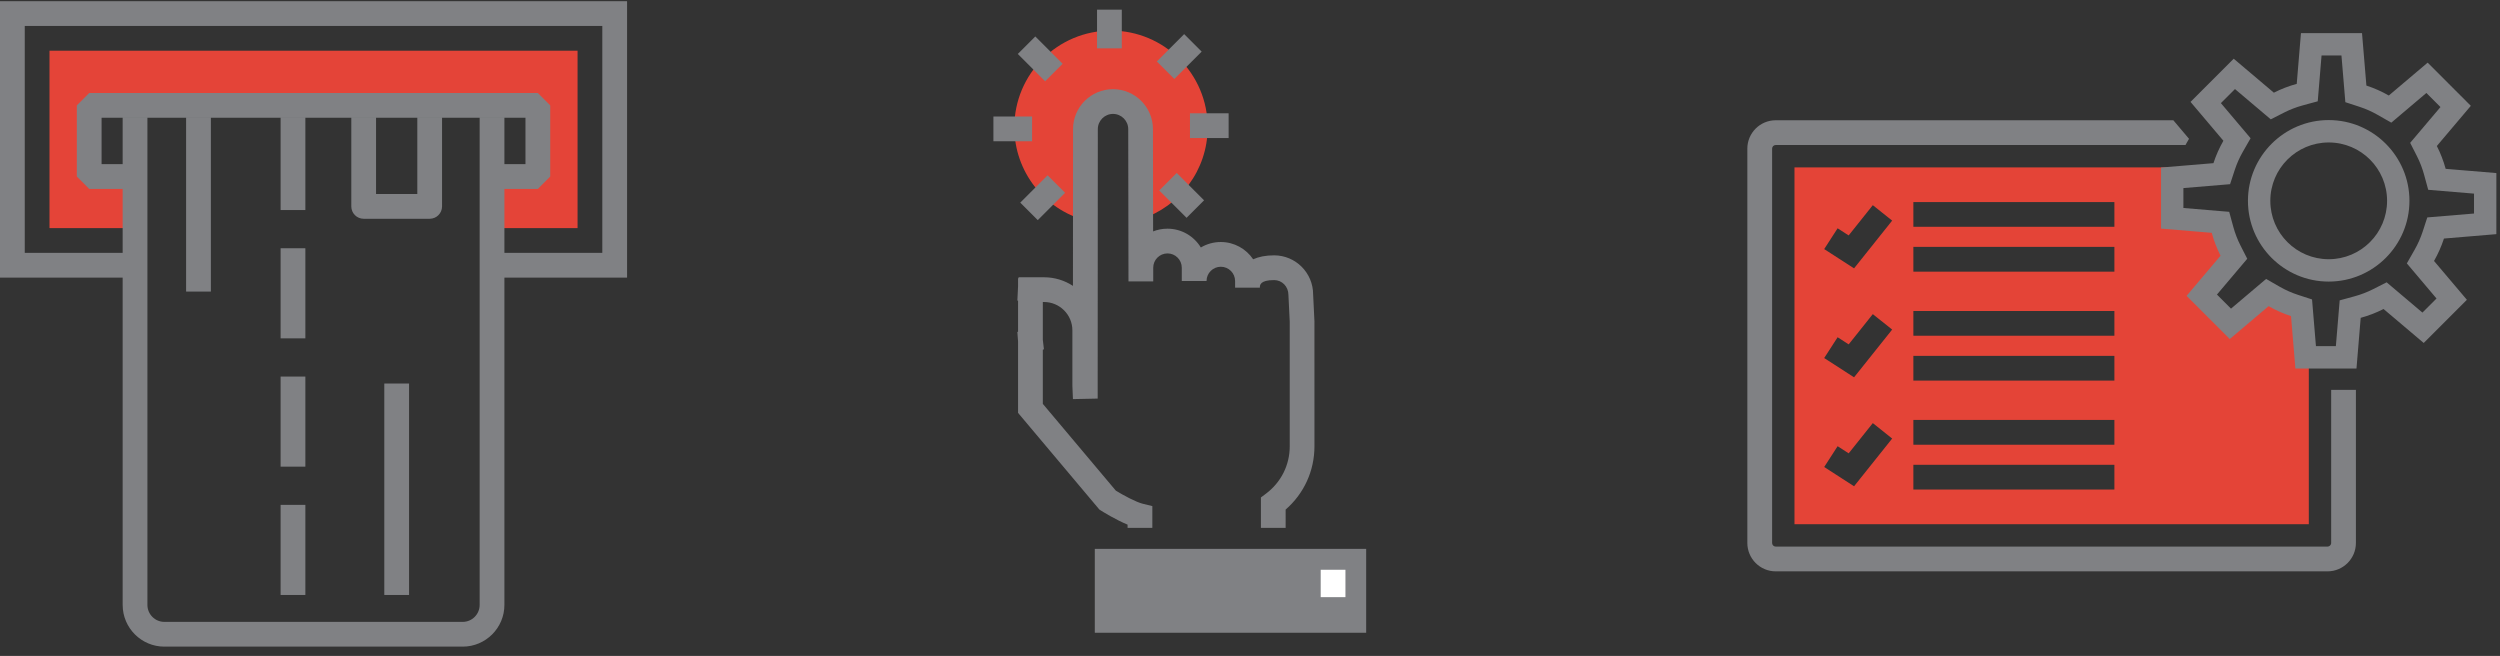 <?xml version="1.0" encoding="utf-8"?>
<!-- Generator: Adobe Illustrator 17.0.0, SVG Export Plug-In . SVG Version: 6.00 Build 0)  -->
<!DOCTYPE svg PUBLIC "-//W3C//DTD SVG 1.1//EN" "http://www.w3.org/Graphics/SVG/1.1/DTD/svg11.dtd">
<svg version="1.1" id="Layer_1" xmlns="http://www.w3.org/2000/svg" xmlns:xlink="http://www.w3.org/1999/xlink" x="0px" y="0px"
	 width="202px" height="53px" viewBox="0 0 202 53" enable-background="new 0 0 202 53" xml:space="preserve">
<rect x="0" y="0" width="202" height="53" fill="#333333" stroke="none"/>
<g>
	<g>
		<polygon fill="#808184" points="0,0.097 0,22.431 10.911,22.431 10.911,20.431 2,20.431 2,2.097 48.667,2.097 48.667,20.431 
			39.756,20.431 39.756,22.431 50.667,22.431 50.667,0.097 		"/>
	</g>
	<polygon fill="#E44438" points="4,4.097 4,18.431 10.911,18.431 10.911,14.463 7.906,14.463 7.906,8.066 42.76,8.066 42.76,14.463 
		39.756,14.463 39.756,18.431 46.667,18.431 46.667,4.097 	"/>
	<g>
		<g>
			<path fill="#808184" d="M37.385,52.248H13.282c-1.859,0-3.371-1.512-3.371-3.371V9.466h2v39.411c0,0.756,0.615,1.371,1.371,1.371
				h24.103c0.756,0,1.371-0.615,1.371-1.371V9.466h2v39.411C40.756,50.735,39.244,52.248,37.385,52.248z"/>
		</g>
		<g>
			<rect x="31.052" y="30.989" fill="#808184" width="2" height="17.085"/>
		</g>
		<g>
			<rect x="22.673" y="9.466" fill="#808184" width="2" height="7.505"/>
		</g>
		<g>
			<rect x="15.038" y="9.466" fill="#808184" width="2" height="14.093"/>
		</g>
		<g>
			<rect x="22.673" y="20.059" fill="#808184" width="2" height="7.28"/>
		</g>
		<g>
			<rect x="22.673" y="30.426" fill="#808184" width="2" height="7.28"/>
		</g>
		<g>
			<rect x="22.673" y="40.794" fill="#808184" width="2" height="7.28"/>
		</g>
		<g>
			<path fill="#808184" d="M34.718,17.677h-5.333c-0.552,0-1-0.448-1-1V9.466h2v6.211h3.333V9.466h2v7.211
				C35.718,17.229,35.271,17.677,34.718,17.677z"/>
		</g>
	</g>
	<g>
		<polygon fill="#808184" points="43.458,15.264 39.958,15.264 39.958,13.264 42.458,13.264 42.458,9.514 8.208,9.514 8.208,13.264 
			10.958,13.264 10.958,15.264 7.208,15.264 6.208,14.264 6.208,8.514 7.208,7.514 43.458,7.514 44.458,8.514 44.458,14.264 		"/>
	</g>
</g>
<g>
	<path fill="#E44437" d="M87.699,17.808l0.004-7.374c0-1.228,0.997-2.229,2.228-2.229c1.23,0,2.229,1.001,2.229,2.229
		c0,0,0.006,3.876,0.012,7.28c3.137-1.014,5.408-3.956,5.408-7.43c0-4.314-3.497-7.811-7.811-7.811s-7.811,3.497-7.811,7.811
		C81.959,13.879,84.392,16.9,87.699,17.808z"/>
	<g>
		<g>
			<rect x="88.64" y="0.781" fill="#808184" width="2" height="3.125"/>
		</g>
		<g>
			
				<rect x="82.502" y="3.761" transform="matrix(0.707 0.707 -0.707 0.707 27.982 -58.042)" fill="#808184" width="3.124" height="2"/>
		</g>
		<g>
			<rect x="80.268" y="9.414" fill="#808184" width="3.124" height="2"/>
		</g>
		<g>
			
				<rect x="83.248" y="14.429" transform="matrix(0.707 0.707 -0.707 0.707 35.99 -54.894)" fill="#808184" width="2" height="3.124"/>
		</g>
		<g>
			
				<rect x="93.915" y="14.807" transform="matrix(0.707 0.707 -0.707 0.707 39.15 -62.889)" fill="#808184" width="3.124" height="2"/>
		</g>
		<g>
			<rect x="96.149" y="9.154" fill="#808184" width="3.124" height="2"/>
		</g>
		<g>
			
				<rect x="94.294" y="3.015" transform="matrix(0.707 0.707 -0.707 0.707 31.146 -66.041)" fill="#808184" width="2" height="3.124"/>
		</g>
	</g>
	<g>
		<path fill="#808184" d="M103.882,42.653h-2v-2.459l0.401-0.3c1.225-0.916,1.928-2.314,1.928-3.834V26.007l-0.106-2.173
			c-0.001-0.685-0.519-1.203-1.155-1.203c-1.15,0-1.154,0.413-1.154,0.613v0.002h-2v-0.539c0-0.636-0.518-1.154-1.154-1.154
			c-0.636,0-1.154,0.518-1.154,1.154h-2v-1.077c0-0.636-0.518-1.154-1.154-1.154c-0.636,0-1.153,0.517-1.153,1.154v1.104
			c0,0.001,0,0.001,0,0.001l-2,0c0-0.521-0.02-12.3-0.02-12.3c0-0.68-0.552-1.231-1.229-1.231c-0.677,0-1.228,0.551-1.228,1.229
			l-0.012,21.772l-1.999,0.042l-0.044-1.062l-0.001-4.494c0-1.262-1.028-2.289-2.292-2.289H84.26v3.055l0.09,0.767l-0.09,0.03v4.378
			l5.9,7.013c0.601,0.369,1.622,0.923,2.186,1.061l0.763,0.186v1.759h-2v-0.26c-0.979-0.403-2.007-1.047-2.148-1.136l-0.13-0.083
			l-6.571-7.811v-5.76l-0.056-0.778l0.056-0.018v-2.511l-0.056-0.007l0.056-1.154v-0.649l0.038-0.003l0.004-0.077l2.052,0
			c0.863,0,1.668,0.256,2.341,0.696l0.007-12.666c0-1.78,1.448-3.228,3.228-3.228c1.781,0,3.229,1.448,3.229,3.229l0,0
			c0,0,0.008,4.674,0.014,8.264c0.359-0.143,0.75-0.221,1.159-0.221c1.142,0,2.144,0.609,2.697,1.52
			c0.472-0.281,1.023-0.443,1.611-0.443c1.088,0,2.05,0.554,2.617,1.396c0.443-0.2,1.001-0.319,1.691-0.319
			c1.739,0,3.154,1.415,3.154,3.155l0.106,2.173l0.001,10.101c0,1.985-0.843,3.821-2.329,5.113V42.653z"/>
	</g>
	<g>
		<polyline fill="#808184" points="110.386,51.126 110.386,44.349 88.46,44.349 88.46,51.126 		"/>
	</g>
	<g>
		<rect x="106.712" y="46.037" fill="#FFFFFF" width="2" height="2.213"/>
	</g>
</g>
<g>
	<g>
		<path fill="#808184" d="M188.358,31.503v12.37c0,0.161-0.132,0.292-0.293,0.292h-44.587c-0.161,0-0.292-0.131-0.292-0.292V12.009
			c0-0.161,0.131-0.292,0.292-0.292h33.108l0.287-0.502l-1.268-1.498h-32.128c-1.264,0-2.292,1.028-2.292,2.292v31.864
			c0,1.264,1.028,2.292,2.292,2.292h44.587c1.264,0,2.293-1.028,2.293-2.292v-12.37H188.358z"/>
	</g>
	<path fill="#E44437" d="M186.448,24.484l-0.895-0.292c-0.535-0.174-1.055-0.405-1.545-0.686l-0.862-0.494l-2.901,2.455
		l-1.644-1.645l2.511-2.968l-0.427-0.839c-0.255-0.502-0.46-1.032-0.609-1.577l-0.261-0.957l-3.785-0.316v-2.326l3.872-0.323
		l0.292-0.894c0.011-0.034,0.027-0.065,0.038-0.099h-35.238v28.834h41.558V25.722L186.448,24.484z M149.808,39.291l-2.413-1.557
		l1.085-1.681l0.893,0.577l1.95-2.443l1.564,1.248L149.808,39.291z M149.808,30.487l-2.413-1.557l1.085-1.681l0.893,0.577
		l1.95-2.444l1.564,1.248L149.808,30.487z M149.808,21.683l-2.413-1.556l1.084-1.681l0.894,0.576l1.95-2.444l1.564,1.247
		L149.808,21.683z M170.844,39.556H154.6v-2h16.243V39.556z M170.844,35.933H154.6v-2h16.243V35.933z M170.844,30.752H154.6v-2
		h16.243V30.752z M170.844,27.13H154.6v-2h16.243V27.13z M170.844,21.949H154.6v-2h16.243V21.949z M170.844,18.326H154.6v-2h16.243
		V18.326z"/>
	<g>
		<path fill="#808184" d="M188.159,9.702c-3.598,0-6.525,2.927-6.525,6.525s2.927,6.525,6.525,6.525
			c3.597,0,6.524-2.927,6.524-6.525S191.757,9.702,188.159,9.702z M188.16,20.945c-2.606,0-4.718-2.112-4.718-4.717
			s2.112-4.717,4.718-4.717c2.605,0,4.716,2.112,4.716,4.717S190.764,20.945,188.16,20.945z"/>
		<path fill="#808184" d="M201.706,18.919l0.001-4.935l-4.097-0.341c-0.176-0.645-0.416-1.263-0.713-1.847l2.746-3.245l-3.489-3.489
			l-3.139,2.656c-0.57-0.326-1.176-0.597-1.81-0.804l-0.354-4.235h-4.934l-0.341,4.097c-0.646,0.176-1.264,0.416-1.848,0.713
			l-3.245-2.745l-3.489,3.489l2.656,3.14c-0.326,0.57-0.596,1.175-0.804,1.81l-4.234,0.353v4.934l4.096,0.342
			c0.176,0.646,0.416,1.263,0.713,1.847l-2.744,3.245l3.488,3.49l3.139-2.656c0.57,0.327,1.176,0.597,1.81,0.804l0.354,4.235h4.935
			l0.341-4.096c0.645-0.176,1.263-0.417,1.847-0.714l3.245,2.745l3.489-3.489l-2.656-3.138c0.325-0.57,0.596-1.177,0.803-1.811
			L201.706,18.919z M196.87,24.119l-1.138,1.138l-2.892-2.446l-1.07,0.543c-0.483,0.246-0.99,0.441-1.504,0.582l-1.22,0.333
			l-0.308,3.699h-1.61l-0.315-3.774l-1.141-0.372c-0.51-0.166-1.005-0.386-1.472-0.654l-1.099-0.63l-2.836,2.4L179.13,23.8
			l2.447-2.892l-0.545-1.07c-0.243-0.478-0.438-0.984-0.58-1.503l-0.333-1.22l-3.7-0.309v-1.609l3.772-0.315l0.373-1.139
			c0.167-0.511,0.387-1.006,0.655-1.474l0.629-1.099l-2.4-2.837l1.138-1.137l2.893,2.447l1.07-0.545
			c0.479-0.244,0.984-0.439,1.503-0.58l1.221-0.333l0.308-3.701h1.608l0.315,3.773l1.14,0.372c0.508,0.166,1.004,0.386,1.474,0.655
			l1.098,0.627l2.835-2.399l1.138,1.138l-2.448,2.892l0.545,1.07c0.243,0.478,0.438,0.984,0.58,1.503l0.333,1.221l3.7,0.308v1.609
			l-3.774,0.314l-0.372,1.141c-0.166,0.507-0.386,1.004-0.655,1.476l-0.626,1.098L196.87,24.119z"/>
	</g>
</g>
</svg>
